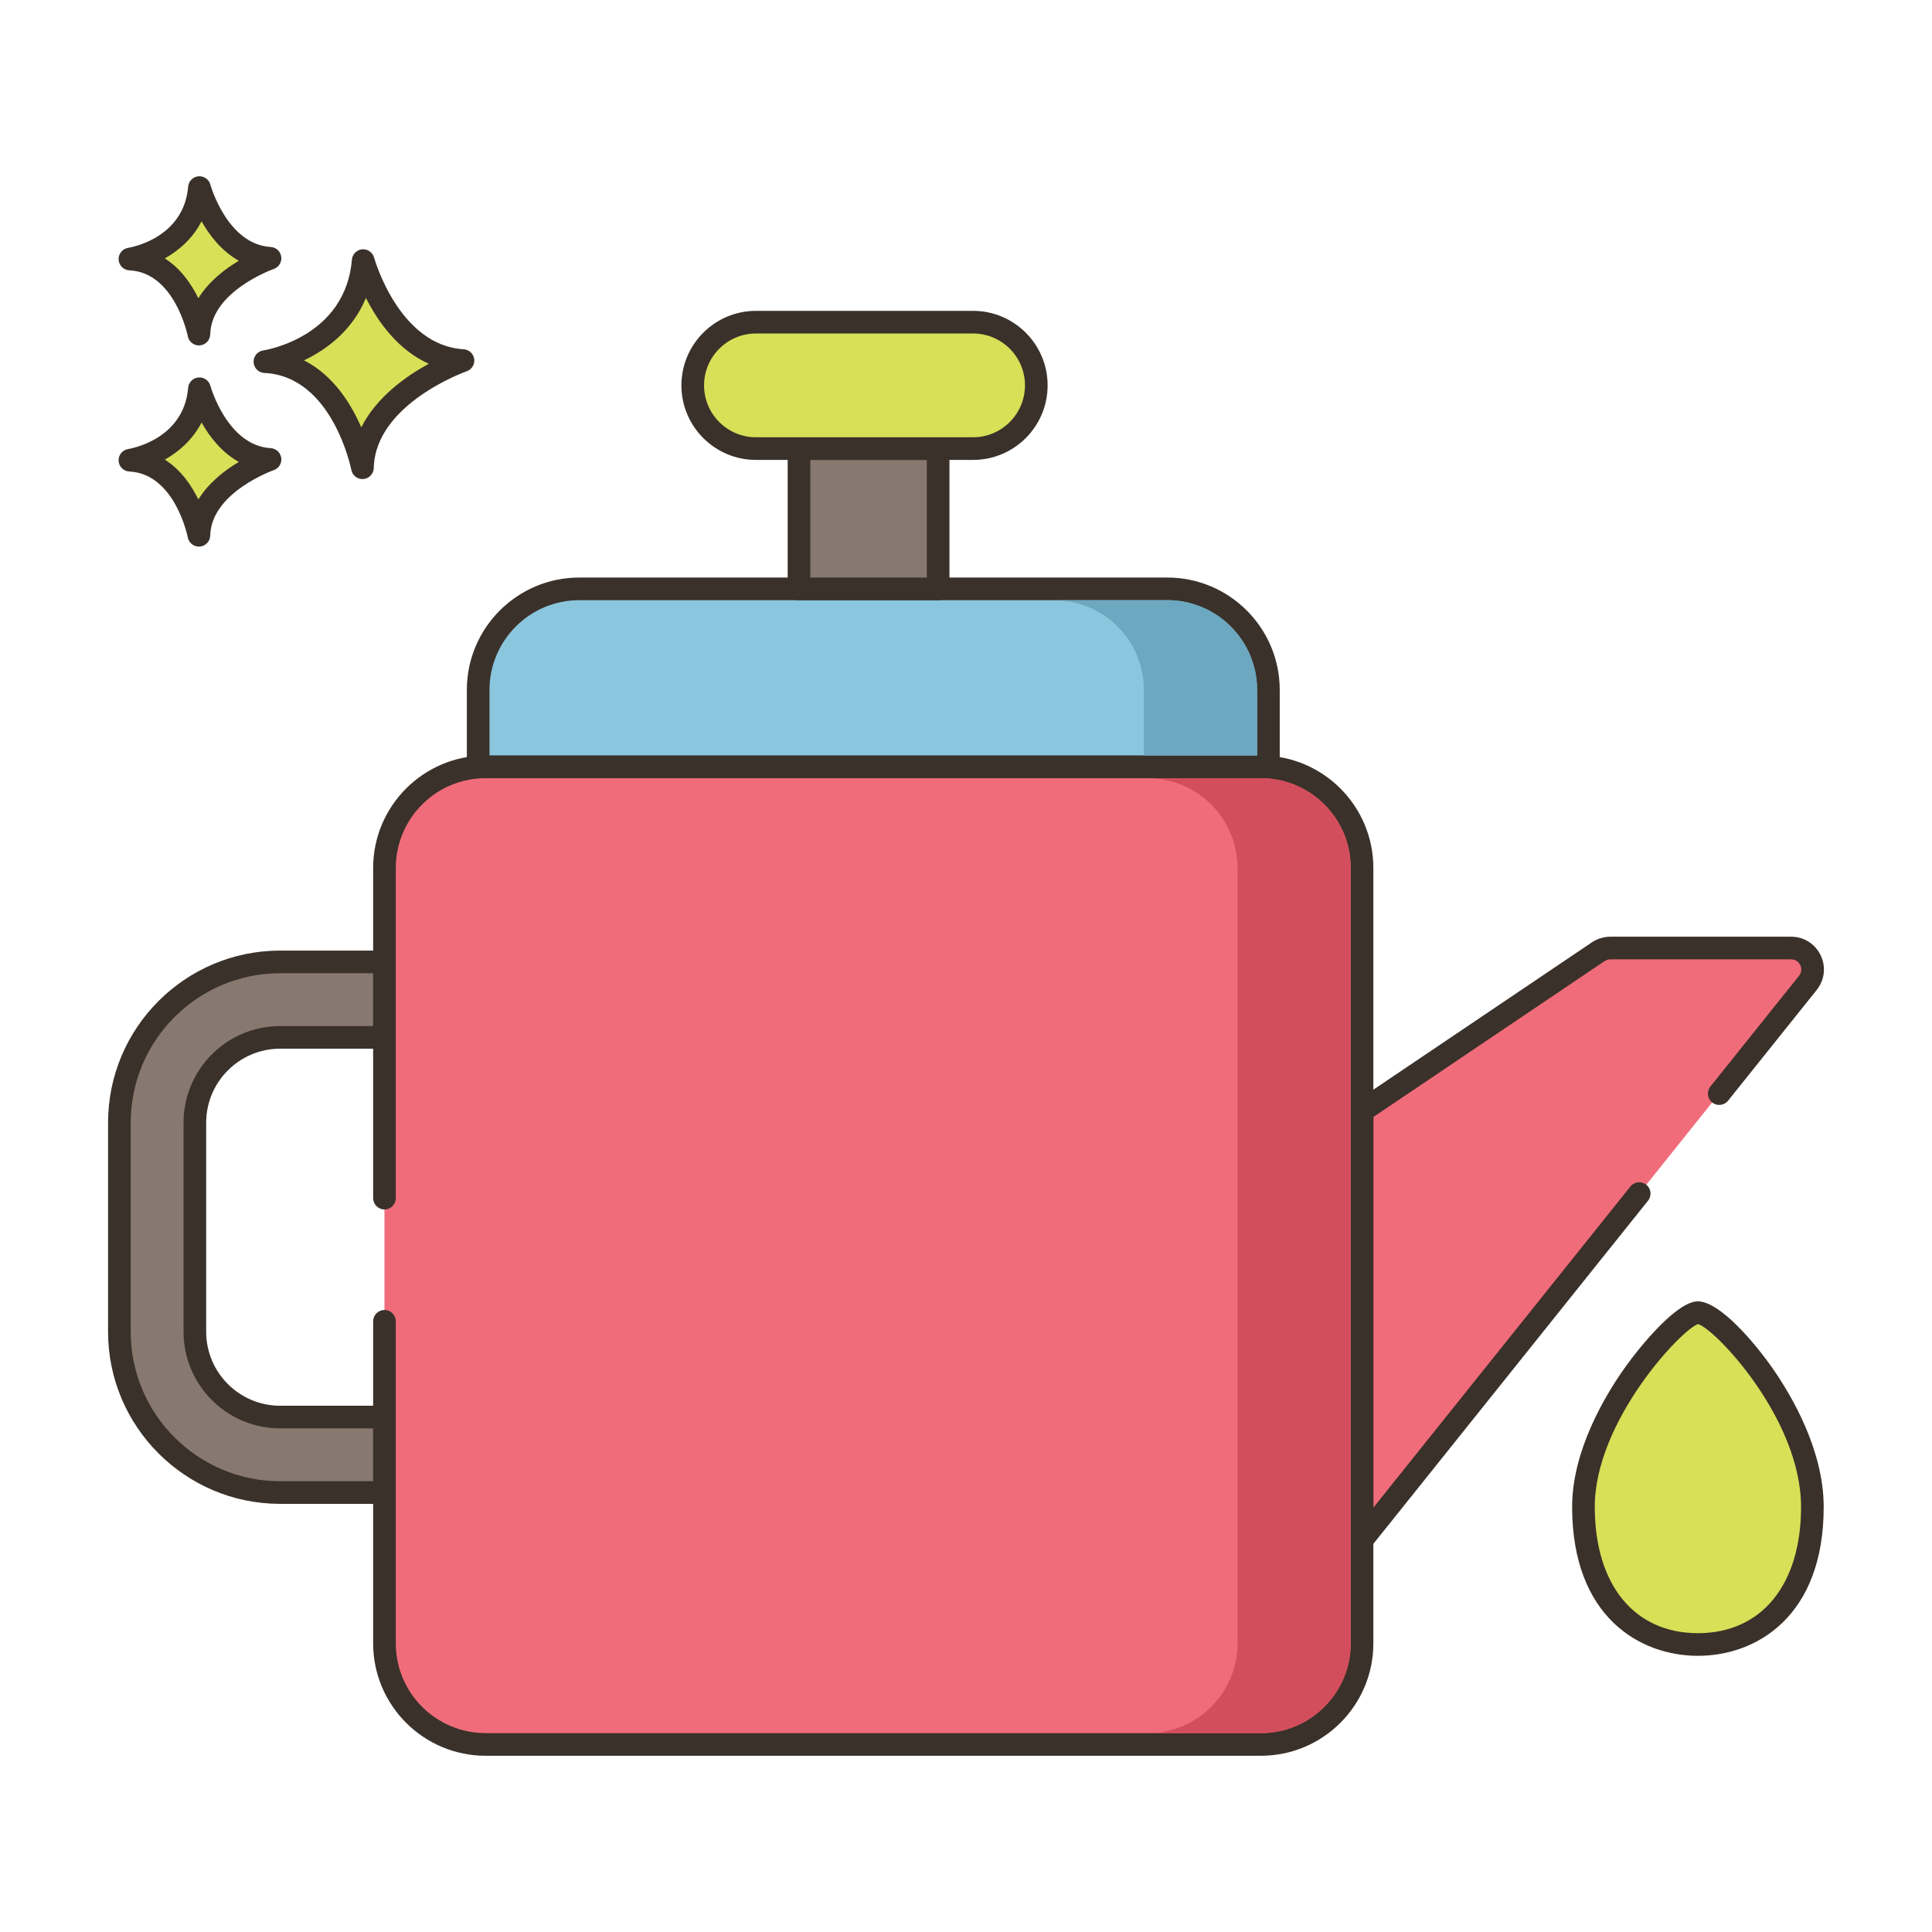 <?xml version="1.0" encoding="utf-8"?>
<!-- Generator: Adobe Illustrator 22.0.0, SVG Export Plug-In . SVG Version: 6.00 Build 0)  -->
<svg xmlns="http://www.w3.org/2000/svg" xmlns:xlink="http://www.w3.org/1999/xlink" version="1.1" id="Layer_2" x="0px" y="0px" viewBox="0 0 256 256" style="enable-background:new 0 0 256 256;" xml:space="preserve" width="512" height="512">
<style type="text/css">
	.st0{fill:#87796F;}
	.st1{fill:#3A312A;}
	.st2{fill:#D7E057;}
	.st3{fill:#F16C7A;}
	.st4{fill:#8AC6DD;}
	.st5{fill:#FCE8CB;}
	.st6{fill:#695B51;}
	.st7{fill:#D34E5C;}
	.st8{fill:#6CA8BF;}
	.st9{fill:#B9C239;}
	.st10{fill:#DECAAD;}
	.st11{fill:#B9BC39;}
	.st12{fill-rule:evenodd;clip-rule:evenodd;fill:#87796F;}
	.st13{fill-rule:evenodd;clip-rule:evenodd;fill:#FCE8CB;}
	.st14{fill-rule:evenodd;clip-rule:evenodd;fill:#F16C7A;}
	.st15{fill:#F5978A;}
</style>
<g>
	<g>
		<g>
			<path class="st2" d="M48.126,34.531c-0.974,11.564-13.025,13.39-13.025,13.39C45.448,48.408,48.026,61.98,48.026,61.98     c0.221-9.677,13.321-14.202,13.321-14.202C51.534,47.19,48.126,34.531,48.126,34.531z"/>
		</g>
	</g>
	<g>
		<g>
			<path class="st1" d="M61.437,46.28c-8.605-0.515-11.832-12.024-11.864-12.141c-0.191-0.702-0.864-1.163-1.583-1.102     c-0.725,0.066-1.298,0.642-1.359,1.367c-0.86,10.215-11.313,11.964-11.754,12.032c-0.763,0.116-1.313,0.791-1.273,1.561     c0.04,0.771,0.657,1.385,1.427,1.421c9.028,0.426,11.499,12.719,11.523,12.844c0.137,0.711,0.759,1.217,1.472,1.217     c0.042,0,0.084-0.002,0.126-0.005c0.764-0.064,1.357-0.693,1.375-1.46c0.194-8.51,12.192-12.778,12.313-12.82     c0.675-0.234,1.092-0.914,0.994-1.622C62.735,46.863,62.151,46.322,61.437,46.28z M47.871,56.626     c-1.357-3.131-3.708-6.907-7.587-8.876c2.931-1.405,6.409-3.913,8.202-8.273c1.551,3.071,4.2,6.88,8.334,8.723     C53.812,49.839,49.897,52.605,47.871,56.626z"/>
		</g>
	</g>
	<g>
		<g>
			<path class="st2" d="M26.427,51.512c-0.689,8.179-9.212,9.471-9.212,9.471c7.318,0.344,9.142,9.944,9.142,9.944     c0.156-6.845,9.422-10.045,9.422-10.045C28.838,60.466,26.427,51.512,26.427,51.512z"/>
		</g>
	</g>
	<g>
		<g>
			<path class="st1" d="M35.868,59.384c-5.766-0.345-7.972-8.186-7.994-8.265c-0.19-0.702-0.854-1.167-1.582-1.102     c-0.726,0.065-1.299,0.643-1.36,1.368c-0.579,6.871-7.646,8.066-7.942,8.113c-0.763,0.116-1.313,0.791-1.273,1.561     c0.04,0.771,0.657,1.385,1.427,1.421c6.036,0.284,7.724,8.645,7.739,8.727c0.135,0.712,0.759,1.22,1.472,1.22     c0.042,0,0.083-0.002,0.125-0.005c0.765-0.063,1.358-0.693,1.376-1.461c0.13-5.709,8.332-8.634,8.413-8.662     c0.677-0.234,1.094-0.913,0.996-1.622C37.167,59.968,36.583,59.426,35.868,59.384z M26.284,66.179     c-0.924-1.886-2.34-3.947-4.447-5.279c1.856-1.041,3.697-2.63,4.871-4.917c1.057,1.874,2.654,3.955,4.941,5.224     C29.799,62.307,27.66,63.946,26.284,66.179z"/>
		</g>
	</g>
	<g>
		<g>
			<path class="st2" d="M26.427,24.854c-0.689,8.179-9.212,9.471-9.212,9.471c7.318,0.344,9.142,9.944,9.142,9.944     c0.156-6.844,9.422-10.045,9.422-10.045C28.838,33.808,26.427,24.854,26.427,24.854z"/>
		</g>
	</g>
	<g>
		<g>
			<path class="st1" d="M35.868,32.727c-5.766-0.345-7.972-8.186-7.994-8.265c-0.19-0.703-0.854-1.16-1.582-1.102     c-0.726,0.065-1.299,0.643-1.36,1.368c-0.579,6.87-7.647,8.066-7.942,8.113c-0.763,0.116-1.313,0.791-1.273,1.561     c0.04,0.771,0.657,1.385,1.427,1.421c6.036,0.284,7.724,8.645,7.739,8.727c0.135,0.712,0.759,1.22,1.472,1.22     c0.042,0,0.083-0.002,0.125-0.005c0.765-0.063,1.358-0.693,1.376-1.461c0.13-5.709,8.332-8.634,8.413-8.662     c0.677-0.234,1.094-0.913,0.996-1.622C37.167,33.311,36.583,32.769,35.868,32.727z M26.284,39.521     c-0.924-1.886-2.34-3.947-4.447-5.279c1.856-1.042,3.697-2.631,4.871-4.917c1.057,1.874,2.654,3.955,4.941,5.224     C29.799,35.649,27.66,37.289,26.284,39.521z"/>
		</g>
	</g>
	<g>
		<g>
			<path class="st4" d="M154.68,78.028H76.75c-7.4,0-13.39,5.99-13.39,13.39v10.24c0.32-0.03,0.65-0.04,0.98-0.04h102.75     c0.33,0,0.66,0.01,0.98,0.04v-10.24C168.07,84.018,162.07,78.028,154.68,78.028z"/>
		</g>
	</g>
	<g>
		<g>
			<path class="st1" d="M154.68,76.528H76.75c-8.21,0-14.89,6.68-14.89,14.89v10.24c0,0.423,0.178,0.825,0.491,1.109     c0.312,0.284,0.732,0.427,1.15,0.384c0.274-0.025,0.557-0.033,0.839-0.033h102.75c0.282,0,0.565,0.008,0.839,0.033     c0.048,0.005,0.095,0.007,0.142,0.007c0.372,0,0.732-0.138,1.01-0.391c0.312-0.284,0.49-0.687,0.49-1.109v-10.24     C169.57,83.208,162.891,76.528,154.68,76.528z M166.57,100.118H64.86v-8.7c0-6.556,5.334-11.89,11.89-11.89h77.93     c6.557,0,11.891,5.334,11.891,11.89V100.118z"/>
		</g>
	</g>
	<g>
		<g>
			<rect x="105.871" y="59.44" class="st0" width="18.438" height="18.584"/>
		</g>
	</g>
	<g>
		<g>
			<path class="st1" d="M124.309,57.94h-18.438c-0.829,0-1.5,0.672-1.5,1.5v18.584c0,0.828,0.671,1.5,1.5,1.5h18.438     c0.829,0,1.5-0.672,1.5-1.5V59.44C125.809,58.612,125.137,57.94,124.309,57.94z M122.809,76.524h-15.438V60.94h15.438V76.524z"/>
		</g>
	</g>
	<g>
		<g>
			<path class="st2" d="M128.94,42.69h-28.774c-4.625,0-8.375,3.75-8.375,8.375c0,4.625,3.75,8.375,8.375,8.375h28.774     c4.625,0,8.375-3.75,8.375-8.375C137.315,46.44,133.565,42.69,128.94,42.69z"/>
		</g>
	</g>
	<g>
		<g>
			<path class="st1" d="M128.94,41.19h-28.774c-5.445,0-9.875,4.43-9.875,9.875s4.43,9.875,9.875,9.875h28.774     c5.445,0,9.875-4.43,9.875-9.875S134.385,41.19,128.94,41.19z M128.94,57.94h-28.774c-3.791,0-6.875-3.084-6.875-6.875     s3.084-6.875,6.875-6.875h28.774c3.791,0,6.875,3.084,6.875,6.875S132.73,57.94,128.94,57.94z"/>
		</g>
	</g>
	<g>
		<g>
			<path class="st0" d="M37.12,137.458h13.83v-10H37.12c-11.74,0-21.3,9.56-21.3,21.3v27.71c0,11.74,9.56,21.3,21.3,21.3h13.83v-10     H37.12c-6.23,0-11.3-5.07-11.3-11.3v-27.71C25.82,142.528,30.89,137.458,37.12,137.458z"/>
		</g>
	</g>
	<g>
		<g>
			<path class="st1" d="M37.12,138.958h13.83c0.829,0,1.5-0.672,1.5-1.5v-10c0-0.828-0.671-1.5-1.5-1.5H37.12     c-12.572,0-22.8,10.228-22.8,22.8v27.71c0,12.572,10.228,22.801,22.8,22.801h13.83c0.829,0,1.5-0.672,1.5-1.5v-10     c0-0.828-0.671-1.5-1.5-1.5H37.12c-5.404,0-9.8-4.396-9.8-9.801v-27.71C27.32,143.354,31.716,138.958,37.12,138.958z      M37.12,189.269h12.33v7H37.12c-10.917,0-19.8-8.883-19.8-19.801v-27.71c0-10.918,8.882-19.8,19.8-19.8h12.33v7H37.12     c-7.058,0-12.8,5.742-12.8,12.8v27.71C24.32,183.526,30.062,189.269,37.12,189.269z"/>
		</g>
	</g>
	<g>
		<g>
			<path class="st3" d="M237.33,125.618h-23.95c-0.56,0-1.12,0.17-1.59,0.48l-31.31,21.11v56.83l36.723-45.881l10.603-13.247     l11.744-14.672C241.04,128.378,239.72,125.618,237.33,125.618z"/>
		</g>
	</g>
	<g>
		<g>
			<path class="st1" d="M241.246,126.58c-0.729-1.519-2.229-2.462-3.916-2.462h-23.95c-0.848,0-1.706,0.259-2.429,0.736     l-31.31,21.109c-0.413,0.279-0.661,0.745-0.661,1.244v56.83c0,0.637,0.402,1.204,1.003,1.415     c0.163,0.058,0.331,0.085,0.497,0.085c0.446,0,0.881-0.2,1.171-0.562l36.723-45.881c0.518-0.646,0.413-1.591-0.233-2.108     c-0.646-0.519-1.591-0.414-2.108,0.233l-34.052,42.544v-51.758l30.637-20.656c0.227-0.149,0.497-0.231,0.763-0.231h23.95     c0.765,0,1.102,0.532,1.212,0.761c0.086,0.179,0.328,0.809-0.163,1.422l-11.744,14.672c-0.518,0.646-0.413,1.591,0.233,2.108     c0.646,0.518,1.591,0.413,2.108-0.233l11.744-14.672C241.774,129.86,241.976,128.1,241.246,126.58z"/>
		</g>
	</g>
	<g>
		<g>
			<path class="st3" d="M167.086,101.614H64.336c-7.396,0-13.391,5.995-13.391,13.391v102.75c0,7.396,5.995,13.391,13.391,13.391     h102.75c7.396,0,13.391-5.995,13.391-13.391v-102.75C180.477,107.609,174.482,101.614,167.086,101.614z"/>
		</g>
	</g>
	<g>
		<g>
			<path class="st1" d="M167.086,100.114H64.336c-8.211,0-14.891,6.68-14.891,14.891v43.754c0,0.828,0.671,1.5,1.5,1.5     c0.829,0,1.5-0.672,1.5-1.5v-43.754c0-6.557,5.334-11.891,11.891-11.891h102.75c6.557,0,11.891,5.334,11.891,11.891v102.75     c0,6.557-5.334,11.891-11.891,11.891H64.336c-6.557,0-11.891-5.334-11.891-11.891v-42.676c0-0.828-0.671-1.5-1.5-1.5     c-0.829,0-1.5,0.672-1.5,1.5v42.676c0,8.211,6.68,14.891,14.891,14.891h102.75c8.211,0,14.891-6.68,14.891-14.891v-102.75     C181.977,106.794,175.297,100.114,167.086,100.114z"/>
		</g>
	</g>
	<g>
		<g>
			<path class="st2" d="M224.961,173.936c-2.604,0.002-15.156,13.609-15.145,25.75c0.01,12.142,6.806,18.225,15.182,18.218     c8.376-0.007,15.162-6.102,15.151-18.244C240.139,187.519,228.025,173.933,224.961,173.936z"/>
		</g>
	</g>
	<g>
		<g>
			<path class="st1" d="M234.933,181.388c-2.31-3.325-7.009-8.952-9.971-8.952c-0.001,0-0.001,0-0.002,0     c-2.749,0.002-7.599,5.861-9.779,8.96c-2.566,3.647-6.871,10.873-6.865,18.291c0.013,14.556,8.984,19.718,16.67,19.718h0.014     c7.688-0.007,16.662-5.183,16.65-19.745C241.644,192.168,237.438,184.996,234.933,181.388z M224.997,216.404h-0.014     c-8.422,0-13.659-6.405-13.668-16.72c-0.009-11.31,11.419-23.472,13.679-24.236c2.187,0.558,13.646,12.503,13.655,24.213     C238.657,209.98,233.427,216.396,224.997,216.404z"/>
		</g>
	</g>
	<g>
		<g>
			<path class="st8" d="M154.68,79.528h-15c6.55,0,11.89,5.33,11.89,11.89v8.7h15v-8.7C166.57,84.858,161.23,79.528,154.68,79.528z"/>
		</g>
	</g>
	<g>
		<g>
			<path class="st7" d="M167.09,103.118h-15c6.55,0,11.89,5.33,11.89,11.89v102.75c0,6.55-5.34,11.89-11.89,11.89h15     c6.55,0,11.89-5.34,11.89-11.89v-102.75C178.98,108.448,173.64,103.118,167.09,103.118z"/>
		</g>
	</g>
</g>
</svg>
